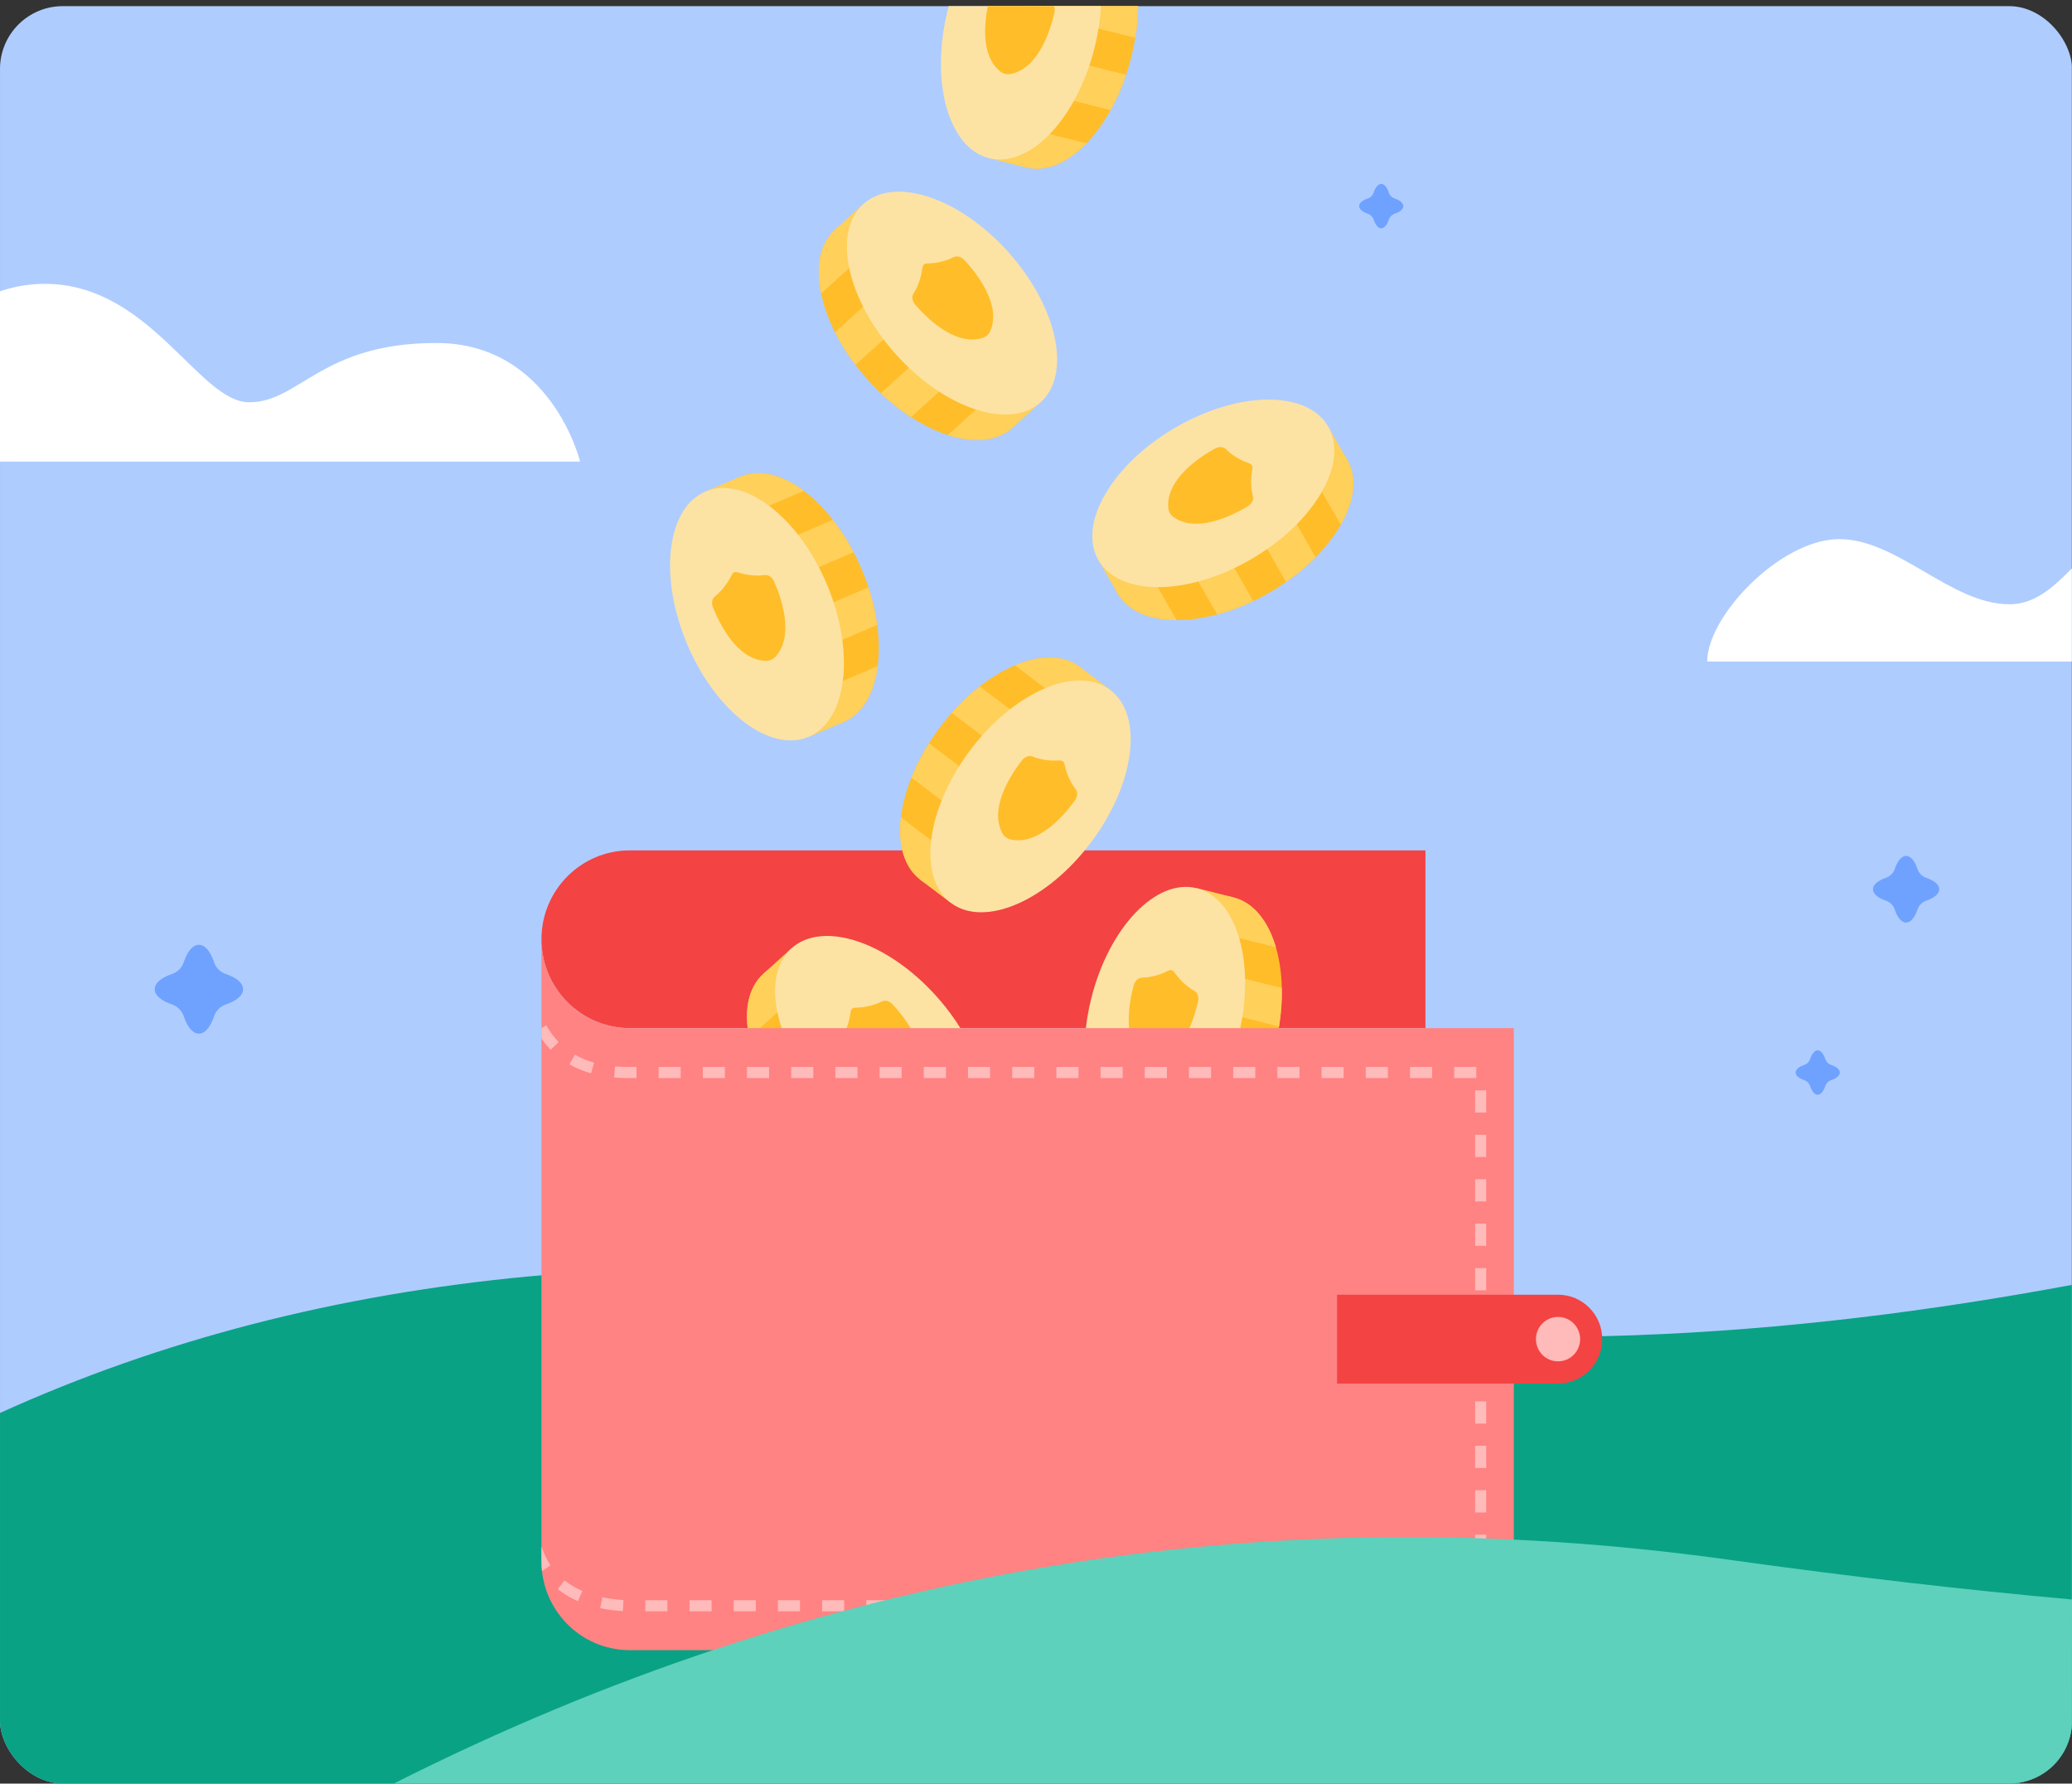 <?xml version="1.0" encoding="UTF-8"?>
<svg xmlns="http://www.w3.org/2000/svg" width="330" height="284" viewBox="0 0 330 284" fill="none">
  <rect x="0" y="0" width="330" height="284" fill="#333333" stroke="none"/>
  <g clip-path="url(#clip0_639_8324)">
    <path d="M329.976 0.979H0.001V283.979H329.976V0.979Z" fill="#AFCCFF"></path>
    <path fill-rule="evenodd" clip-rule="evenodd" d="M289.5 167.242C289.989 167.242 290.425 167.782 290.703 168.62C290.852 169.068 291.202 169.421 291.648 169.57C292.482 169.85 293.019 170.288 293.019 170.78C293.019 171.272 292.482 171.71 291.648 171.99C291.202 172.139 290.852 172.492 290.703 172.939C290.425 173.777 289.989 174.317 289.5 174.317C289.009 174.317 288.574 173.777 288.296 172.939C288.147 172.492 287.796 172.139 287.35 171.99C286.516 171.71 285.98 171.272 285.98 170.78C285.98 170.288 286.516 169.85 287.35 169.57C287.796 169.421 288.147 169.068 288.296 168.62C288.574 167.782 289.009 167.242 289.5 167.242ZM31.68 150.439C32.659 150.439 33.53 151.519 34.086 153.195C34.384 154.09 35.085 154.797 35.977 155.095C37.645 155.654 38.718 156.53 38.718 157.514C38.718 158.499 37.645 159.374 35.977 159.934C35.085 160.233 34.384 160.939 34.086 161.834C33.53 163.51 32.659 164.589 31.68 164.589C30.699 164.589 29.828 163.51 29.272 161.834C28.974 160.939 28.272 160.233 27.381 159.934C25.713 159.374 24.639 158.499 24.639 157.514C24.639 156.53 25.713 155.654 27.381 155.095C28.272 154.797 28.974 154.09 29.272 153.195C29.828 151.519 30.699 150.439 31.68 150.439ZM303.579 136.289C304.313 136.289 304.966 137.099 305.384 138.356C305.607 139.028 306.133 139.557 306.802 139.781C308.053 140.2 308.858 140.857 308.858 141.595C308.858 142.334 308.053 142.99 306.802 143.41C306.133 143.634 305.607 144.164 305.384 144.835C304.966 146.092 304.313 146.901 303.579 146.901C302.843 146.901 302.19 146.092 301.773 144.835C301.55 144.164 301.023 143.634 300.355 143.41C299.104 142.99 298.299 142.334 298.299 141.595C298.299 140.857 299.104 140.2 300.355 139.781C301.023 139.557 301.55 139.028 301.773 138.356C302.19 137.099 302.843 136.289 303.579 136.289ZM219.985 29.279C220.475 29.279 220.91 29.82 221.188 30.657C221.337 31.105 221.688 31.459 222.134 31.608C222.968 31.887 223.504 32.325 223.504 32.817C223.504 33.31 222.968 33.747 222.134 34.027C221.688 34.176 221.337 34.529 221.188 34.977C220.91 35.815 220.475 36.355 219.985 36.355C219.495 36.355 219.059 35.815 218.781 34.977C218.632 34.529 218.281 34.176 217.836 34.027C217.002 33.747 216.465 33.31 216.465 32.817C216.465 32.325 217.002 31.887 217.836 31.608C218.281 31.459 218.632 31.105 218.781 30.657C219.059 29.82 219.495 29.279 219.985 29.279Z" fill="#6FA2FF"></path>
    <path d="M157.382 0.979H181.266C181.229 3.525 180.885 6.234 180.2 8.993C177.379 20.367 169.849 28.274 163.382 26.653C156.915 25.033 153.96 14.499 156.782 3.125C156.963 2.395 157.164 1.679 157.382 0.979Z" fill="#FFBD29"></path>
    <path fill-rule="evenodd" clip-rule="evenodd" d="M7.169 45.198C23.911 45.198 31.672 64.056 39.692 64.056C47.712 64.056 51.149 54.613 69.48 54.613C87.811 54.613 92.394 73.498 92.394 73.498H0.001L0 46.387C2.039 45.691 4.228 45.259 6.643 45.204L7.169 45.198Z" fill="white"></path>
    <path d="M163.532 0.979H181.266C181.243 2.602 181.094 4.292 180.811 6.021L169.221 3.116L167.761 9.001L179.352 11.905C178.667 13.94 177.832 15.831 176.884 17.537L166.302 14.885L164.842 20.769L173.036 22.822C170.022 25.933 166.572 27.452 163.382 26.653L163.33 26.639L157.527 25.186L163.532 0.979Z" fill="#FFD05A"></path>
    <path d="M151.102 0.979H175.357C175.232 3.089 174.9 5.291 174.346 7.526C171.524 18.9 163.994 26.807 157.527 25.186C151.061 23.566 148.106 13.032 150.927 1.657C150.984 1.43 151.042 1.204 151.102 0.979Z" fill="#FCE3A4"></path>
    <path d="M157.336 0.979H167.867C167.893 1.049 167.915 1.122 167.932 1.197C167.991 1.46 167.992 1.755 167.925 2.053C167.324 4.71 165.409 10.953 160.935 11.785C160.645 11.84 160.356 11.832 160.08 11.763C159.804 11.694 159.545 11.564 159.314 11.38C156.312 8.98 156.711 4.046 157.336 0.979Z" fill="#FFBD29"></path>
    <path d="M161.27 68.093C156.315 72.576 145.973 69.15 138.171 60.441C130.368 51.731 128.059 41.035 133.013 36.552C137.968 32.068 148.31 35.494 156.112 44.204C163.915 52.913 166.224 63.609 161.27 68.093Z" fill="#FFBD29"></path>
    <path fill-rule="evenodd" clip-rule="evenodd" d="M150.956 69.268C155.071 70.591 158.826 70.305 161.271 68.092L161.231 68.127L161.31 68.056C162.918 66.579 163.75 64.439 163.866 61.923L161.72 59.527L150.956 69.268ZM140.28 62.611C141.835 64.085 143.456 65.36 145.089 66.418L157.683 55.021L153.646 50.515L140.28 62.611ZM132.979 52.9C133.856 54.643 134.948 56.397 136.243 58.105L149.609 46.009L145.573 41.503L132.979 52.9ZM133.014 36.551C130.569 38.763 129.893 42.487 130.772 46.738L141.536 36.997L139.389 34.601C136.868 34.453 134.648 35.072 133.014 36.551Z" fill="#FFD05A"></path>
    <path d="M133.01 36.551L137.497 32.491L165.756 64.036L161.27 68.096L133.01 36.551Z" fill="#FFD05A"></path>
    <path d="M165.753 64.035C160.799 68.518 150.457 65.093 142.654 56.383C134.852 47.673 132.543 36.978 137.497 32.494C142.452 28.01 152.794 31.436 160.596 40.146C168.399 48.856 170.708 59.551 165.753 64.035Z" fill="#FCE3A4"></path>
    <path d="M151.896 40.949C152.398 40.69 153.108 40.884 153.612 41.424C155.467 43.41 159.545 48.495 157.729 52.689C157.611 52.961 157.443 53.198 157.232 53.389C157.02 53.58 156.768 53.724 156.487 53.813C152.147 55.19 147.541 50.583 145.77 48.52C145.289 47.961 145.171 47.23 145.479 46.756C146.472 45.226 146.789 43.544 146.884 42.811C146.917 42.558 146.97 42.279 147.14 42.125C147.311 41.971 147.592 41.947 147.846 41.941C148.581 41.922 150.278 41.782 151.896 40.949Z" fill="#FFBD29"></path>
    <path fill-rule="evenodd" clip-rule="evenodd" d="M183.027 207.731C237.021 216.678 285.424 212.862 329.978 204.593L329.976 283.98H0.001L0.002 224.982C51.215 201.75 112.223 196 183.027 207.731Z" fill="#09A285"></path>
    <path fill-rule="evenodd" clip-rule="evenodd" d="M86.235 149.554C86.235 157.369 92.538 163.704 100.314 163.704H110.873H227.024V135.404H110.873H100.314C92.538 135.404 86.235 141.739 86.235 149.554Z" fill="#F34343"></path>
    <path d="M186.284 184.054C192.764 185.684 200.294 177.793 203.103 166.429C205.911 155.064 202.934 144.53 196.454 142.9C189.974 141.27 182.444 149.161 179.636 160.526C176.828 171.89 179.804 182.424 186.284 184.054Z" fill="#FFBD29"></path>
    <path fill-rule="evenodd" clip-rule="evenodd" d="M195.943 180.24C192.927 183.345 189.473 184.858 186.275 184.054L186.326 184.066L186.223 184.041C184.108 183.492 182.37 181.992 181.086 179.825L181.859 176.697L195.943 180.24ZM202.255 169.335C201.572 171.369 200.738 173.258 199.791 174.961L183.313 170.817L184.766 164.937L202.255 169.335ZM204.151 157.32C204.195 159.273 204.052 161.336 203.708 163.455L186.22 159.056L187.673 153.176L204.151 157.32ZM196.449 142.892C199.648 143.696 201.993 146.668 203.211 150.838L189.127 147.296L189.9 144.169C192.059 142.852 194.311 142.354 196.449 142.892Z" fill="#FFD05A"></path>
    <path d="M196.478 142.892L190.599 141.416L180.406 182.595L186.285 184.072L196.478 142.892Z" fill="#FFD05A"></path>
    <path d="M180.43 182.587C186.91 184.217 194.44 176.326 197.248 164.962C200.056 153.597 197.08 143.063 190.6 141.433C184.12 139.803 176.59 147.694 173.782 159.059C170.973 170.423 173.95 180.957 180.43 182.587Z" fill="#FCE3A4"></path>
    <path d="M181.846 155.677C181.282 155.684 180.746 156.19 180.554 156.903C179.846 159.53 178.629 165.939 182.2 168.79C182.432 168.975 182.691 169.105 182.967 169.174C183.244 169.244 183.533 169.252 183.824 169.198C188.303 168.373 190.21 162.138 190.808 159.483C190.97 158.762 190.732 158.062 190.237 157.788C188.642 156.904 187.575 155.567 187.146 154.964C186.999 154.756 186.822 154.535 186.598 154.479C186.375 154.423 186.116 154.534 185.889 154.648C185.23 154.977 183.666 155.651 181.846 155.677Z" fill="#FFBD29"></path>
    <path d="M146.609 140.101C141.282 136.066 142.65 125.208 149.665 115.851C156.68 106.493 166.685 102.178 172.012 106.214C177.339 110.249 175.971 121.106 168.956 130.464C161.941 139.821 151.936 144.136 146.609 140.101Z" fill="#FFBD29"></path>
    <path fill-rule="evenodd" clip-rule="evenodd" d="M143.488 130.149C142.983 134.462 143.982 138.113 146.61 140.104L146.568 140.071L146.653 140.136C148.404 141.442 150.653 141.855 153.132 141.491L155.063 138.916L143.488 130.149ZM147.949 118.347C146.807 120.162 145.872 122.004 145.151 123.817L158.692 134.075L162.321 129.233L147.949 118.347ZM156.038 109.293C154.503 110.49 152.999 111.901 151.579 113.505L165.951 124.392L169.58 119.55L156.038 109.293ZM172.016 106.214C169.387 104.223 165.62 104.264 161.635 105.941L173.209 114.709L175.139 112.134C174.801 109.618 173.773 107.545 172.016 106.214Z" fill="#FFD05A"></path>
    <path d="M172.014 106.206L176.839 109.86L151.426 143.758L146.601 140.103L172.014 106.206Z" fill="#FFD05A"></path>
    <path d="M151.428 143.75C146.101 139.715 147.469 128.858 154.484 119.5C161.499 110.142 171.504 105.828 176.831 109.863C182.158 113.898 180.79 124.755 173.775 134.113C166.76 143.471 156.755 147.786 151.428 143.75Z" fill="#FCE3A4"></path>
    <path d="M171.326 125.681C171.675 126.127 171.621 126.864 171.19 127.464C169.605 129.673 165.419 134.665 160.975 133.671C160.686 133.607 160.423 133.486 160.196 133.314C159.969 133.142 159.781 132.921 159.64 132.66C157.465 128.639 161.084 123.218 162.759 121.077C163.214 120.496 163.905 120.241 164.427 120.455C166.111 121.143 167.814 121.135 168.549 121.09C168.802 121.074 169.084 121.073 169.268 121.212C169.451 121.351 169.528 121.624 169.583 121.873C169.742 122.595 170.203 124.243 171.326 125.681Z" fill="#FFBD29"></path>
    <path d="M134.35 114.952C140.497 112.325 141.795 101.456 137.249 90.675C132.704 79.894 124.036 73.284 117.889 75.91C111.743 78.537 110.445 89.406 114.99 100.187C119.536 110.968 128.204 117.578 134.35 114.952Z" fill="#FFBD29"></path>
    <path fill-rule="evenodd" clip-rule="evenodd" d="M139.786 106.052C139.233 110.361 137.38 113.663 134.347 114.96L134.395 114.938L134.297 114.98C132.282 115.824 129.998 115.68 127.679 114.726L126.428 111.76L139.786 106.052ZM138.31 93.516C138.98 95.554 139.442 97.569 139.704 99.504L124.076 106.181L121.723 100.603L138.31 93.516ZM132.647 82.769C133.848 84.302 134.967 86.036 135.958 87.937L119.371 95.025L117.019 89.446L132.647 82.769ZM117.88 75.911C120.914 74.615 124.561 75.567 128.024 78.16L114.666 83.868L113.416 80.901C114.353 78.54 115.853 76.777 117.88 75.911Z" fill="#FFD05A"></path>
    <path d="M117.887 75.893L112.314 78.273L128.799 117.338L134.371 114.959L117.887 75.893Z" fill="#FFD05A"></path>
    <path d="M128.796 117.321C134.943 114.694 136.241 103.825 131.695 93.044C127.149 82.263 118.482 75.653 112.335 78.28C106.188 80.906 104.89 91.775 109.436 102.556C113.982 113.337 122.649 119.948 128.796 117.321Z" fill="#FCE3A4"></path>
    <path d="M113.854 94.964C113.408 95.313 113.282 96.042 113.555 96.728C114.559 99.256 117.415 105.113 121.968 105.225C122.263 105.232 122.548 105.179 122.81 105.067C123.072 104.955 123.308 104.786 123.508 104.567C126.591 101.192 124.39 95.054 123.282 92.571C122.981 91.897 122.372 91.482 121.813 91.563C120.012 91.823 118.362 91.403 117.66 91.181C117.418 91.105 117.144 91.035 116.933 91.126C116.721 91.216 116.58 91.463 116.467 91.691C116.138 92.353 115.291 93.841 113.854 94.964Z" fill="#FFBD29"></path>
    <path d="M177.956 94.438C181.281 100.23 192.171 100.168 202.279 94.299C212.387 88.429 217.885 78.975 214.56 73.183C211.235 67.39 200.345 67.452 190.237 73.321C180.129 79.191 174.631 88.645 177.956 94.438Z" fill="#FFBD29"></path>
    <path fill-rule="evenodd" clip-rule="evenodd" d="M187.403 98.743C183.083 98.729 179.602 97.297 177.962 94.439L177.989 94.485L177.935 94.393C176.863 92.492 176.734 90.201 177.4 87.775L180.18 86.16L187.403 98.743ZM199.606 95.712C197.673 96.633 195.739 97.344 193.86 97.845L185.409 83.125L190.637 80.089L199.606 95.712ZM209.544 88.738C208.173 90.124 206.594 91.453 204.835 92.676L195.865 77.053L201.094 74.017L209.544 88.738ZM214.561 73.189C216.201 76.046 215.694 79.794 213.545 83.563L206.322 70.981L209.103 69.367C211.545 70.005 213.464 71.279 214.561 73.189Z" fill="#FFD05A"></path>
    <path d="M214.547 73.185L211.538 67.946L174.952 89.183L177.961 94.422L214.547 73.185Z" fill="#FFD05A"></path>
    <path d="M174.939 89.186C178.264 94.978 189.154 94.916 199.262 89.047C209.37 83.177 214.868 73.724 211.543 67.931C208.218 62.138 197.328 62.2 187.22 68.07C177.112 73.939 171.614 83.393 174.939 89.186Z" fill="#FCE3A4"></path>
    <path d="M195.243 71.518C194.845 71.117 194.11 71.082 193.465 71.439C191.087 72.755 185.639 76.329 186.07 80.879C186.098 81.174 186.185 81.451 186.327 81.698C186.468 81.945 186.664 82.159 186.904 82.331C190.605 84.981 196.407 82.023 198.728 80.609C199.359 80.226 199.696 79.568 199.55 79.022C199.078 77.26 199.297 75.564 199.433 74.837C199.48 74.586 199.516 74.305 199.401 74.106C199.286 73.906 199.026 73.797 198.787 73.712C198.094 73.467 196.523 72.809 195.243 71.518Z" fill="#FFBD29"></path>
    <path d="M149.83 186.599C144.876 191.083 134.534 187.657 126.731 178.947C118.929 170.237 116.62 159.542 121.574 155.058C126.529 150.574 136.871 154 144.673 162.71C152.476 171.42 154.785 182.115 149.83 186.599Z" fill="#FFBD29"></path>
    <path fill-rule="evenodd" clip-rule="evenodd" d="M139.517 187.775C143.632 189.098 147.387 188.811 149.832 186.599L149.792 186.634L149.871 186.563C151.479 185.085 152.311 182.945 152.427 180.43L150.281 178.033L139.517 187.775ZM128.841 181.118C130.396 182.591 132.017 183.866 133.65 184.924L146.244 173.527L142.207 169.021L128.841 181.118ZM121.54 171.406C122.416 173.15 123.508 174.903 124.804 176.611L138.17 164.515L134.134 160.01L121.54 171.406ZM121.575 155.057C119.13 157.269 118.454 160.993 119.333 165.245L130.097 155.504L127.95 153.107C125.428 152.96 123.209 153.578 121.575 155.057Z" fill="#FFD05A"></path>
    <path d="M121.571 155.057L126.057 150.998L154.317 182.542L149.831 186.602L121.571 155.057Z" fill="#FFD05A"></path>
    <path d="M154.314 182.541C149.36 187.025 139.018 183.599 131.215 174.889C123.413 166.179 121.104 155.484 126.058 151C131.013 146.517 141.355 149.942 149.157 158.652C156.96 167.362 159.269 178.057 154.314 182.541Z" fill="#FCE3A4"></path>
    <path d="M140.457 159.455C140.959 159.196 141.669 159.391 142.173 159.93C144.028 161.916 148.106 167.001 146.289 171.195C146.171 171.468 146.004 171.704 145.792 171.896C145.581 172.087 145.329 172.23 145.048 172.319C140.707 173.696 136.102 169.089 134.331 167.027C133.85 166.467 133.732 165.737 134.04 165.262C135.033 163.732 135.35 162.051 135.445 161.317C135.478 161.064 135.531 160.786 135.701 160.631C135.872 160.477 136.153 160.453 136.407 160.447C137.142 160.428 138.839 160.288 140.457 159.455Z" fill="#FFBD29"></path>
    <path d="M100.037 262.752C92.389 262.603 86.235 256.326 86.235 248.604V149.554C86.235 157.276 92.389 163.553 100.037 163.702L100.314 163.704H241.103V262.754H100.314L100.037 262.752Z" fill="#FF8383"></path>
    <path d="M197.807 254.794V256.563L194.288 256.563V254.794L197.807 254.794ZM204.847 254.794V256.563L201.327 256.563V254.794L204.847 254.794ZM211.886 254.794V256.563L208.367 256.563V254.794L211.886 254.794ZM218.926 254.794V256.563L215.406 256.563V254.794L218.926 254.794ZM225.965 254.795V256.563L222.445 256.563V254.795L225.965 254.795ZM233.005 254.795V256.564L229.485 256.563V254.795L233.005 254.795ZM187.248 254.794L190.768 254.794V256.563L187.248 256.563V254.794ZM145.011 254.793L148.531 254.793V256.562L145.011 256.562V254.793ZM155.571 254.793V256.562L152.051 256.562V254.793L155.571 254.793ZM162.61 254.793V256.562L159.09 256.562V254.793L162.61 254.793ZM169.649 254.794V256.562L166.13 256.562V254.793L169.649 254.794ZM176.689 254.794V256.562L173.169 256.562V254.794L176.689 254.794ZM183.728 254.794V256.563L180.209 256.562V254.794L183.728 254.794ZM106.294 254.792V256.561L102.775 256.561V254.792L106.294 254.792ZM113.334 254.792V256.561L109.814 256.561V254.792L113.334 254.792ZM120.373 254.793V256.561L116.853 256.561V254.792L120.373 254.793ZM127.413 254.793V256.561L123.893 256.561V254.793L127.413 254.793ZM134.452 254.793V256.562L130.932 256.561V254.793L134.452 254.793ZM141.492 254.793V256.562L137.972 256.562V254.793L141.492 254.793ZM95.946 254.333C97.043 254.566 98.171 254.707 99.3 254.765L99.209 256.532C97.992 256.469 96.772 256.316 95.582 256.063L95.946 254.333ZM236.703 251.437V254.975H234.944V251.437H236.703ZM89.919 251.645C90.761 252.314 91.71 252.873 92.753 253.327L92.053 254.95C90.875 254.437 89.794 253.801 88.827 253.032L89.919 251.645ZM86.263 246.271C86.616 247.371 87.093 248.355 87.684 249.232L86.319 250.161C86.273 249.742 86.246 249.316 86.237 248.886L86.235 248.604L86.234 246.279L86.263 246.271ZM236.703 244.362V247.9H234.944V244.362H236.703ZM236.703 237.287V240.825H234.944V237.287H236.703ZM236.703 230.212V233.75H234.944V230.212H236.703ZM236.703 223.137V226.675H234.944V223.137H236.703ZM236.703 216.062V219.6H234.944V216.062H236.703ZM236.703 208.987V212.525H234.944V208.987H236.703ZM236.703 201.912V205.45H234.944V201.912H236.703ZM236.703 194.837V198.375H234.944V194.837H236.703ZM236.703 187.762V191.3H234.944V187.762H236.703ZM236.703 180.687V184.225H234.944V180.687H236.703ZM236.703 173.612V177.15H234.944V173.612H236.703ZM235.122 169.895V171.664L231.603 171.664V169.895L235.122 169.895ZM228.083 169.895V171.664L224.563 171.663V169.895L228.083 169.895ZM221.044 169.895V171.663L217.524 171.663V169.895L221.044 169.895ZM214.004 169.894V171.663L210.484 171.663V169.894L214.004 169.894ZM206.965 169.894V171.663L203.445 171.663V169.894L206.965 169.894ZM199.925 169.894V171.663L196.405 171.663V169.894L199.925 169.894ZM189.366 169.894L192.886 169.894V171.663L189.366 171.663V169.894ZM185.846 169.894V171.663L182.326 171.663V169.894L185.846 169.894ZM178.807 169.894V171.663L175.287 171.662V169.894L178.807 169.894ZM171.767 169.894V171.662L168.248 171.662V169.894L171.767 169.894ZM164.728 169.894V171.662L161.208 171.662V169.893L164.728 169.894ZM157.688 169.893V171.662L154.169 171.662V169.893L157.688 169.893ZM150.649 169.893V171.662L147.129 171.662V169.893L150.649 169.893ZM143.609 169.893V171.662L140.09 171.662V169.893L143.609 169.893ZM136.57 169.893V171.662L133.05 171.662V169.893L136.57 169.893ZM129.53 169.893V171.662L126.011 171.661V169.893L129.53 169.893ZM122.491 169.893V171.661L118.971 171.661V169.893L122.491 169.893ZM115.452 169.893V171.661L111.932 171.661V169.892L115.452 169.893ZM108.412 169.892V171.661L104.892 171.661V169.892L108.412 169.892ZM97.96 169.804C98.629 169.863 99.321 169.892 100.037 169.892L101.373 169.892V171.661L100.037 171.661C99.271 171.661 98.528 171.63 97.807 171.566L97.96 169.804ZM91.564 167.934C92.493 168.469 93.511 168.892 94.617 169.206L94.139 170.908C92.898 170.556 91.747 170.077 90.69 169.469L91.564 167.934ZM86.999 163.266C87.57 164.27 88.228 165.153 88.972 165.92L87.713 167.155C87.18 166.606 86.687 166.007 86.235 165.357L86.234 163.704L86.999 163.266Z" fill="#FFBABA"></path>
    <path d="M212.945 206.154H248.143C252.03 206.154 255.182 209.322 255.182 213.229C255.182 217.137 252.03 220.304 248.143 220.304H212.945V206.154Z" fill="#F34343"></path>
    <path d="M248.142 216.767C250.086 216.767 251.662 215.183 251.662 213.229C251.662 211.276 250.086 209.692 248.142 209.692C246.199 209.692 244.623 211.276 244.623 213.229C244.623 215.183 246.199 216.767 248.142 216.767Z" fill="#FFBABA"></path>
    <path fill-rule="evenodd" clip-rule="evenodd" d="M275.42 248.363C294.833 251.069 312.991 253.155 330 254.685L329.976 283.979H62.746C130.316 249.892 201.207 238.02 275.42 248.363Z" fill="#5DD1BB"></path>
    <path fill-rule="evenodd" clip-rule="evenodd" d="M292.926 85.846C302.27 85.846 310.715 96.219 320.059 96.219C324.02 96.219 326.976 93.567 329.977 90.511L329.976 105.335L271.901 105.335C271.901 98.166 283.348 86.09 292.645 85.849L292.926 85.846Z" fill="white"></path>
  </g>
  <defs>
    <clipPath id="clip0_639_8324">
      <rect y="0.979" width="330" height="283" rx="10" fill="white"></rect>
    </clipPath>
  </defs>
</svg>
